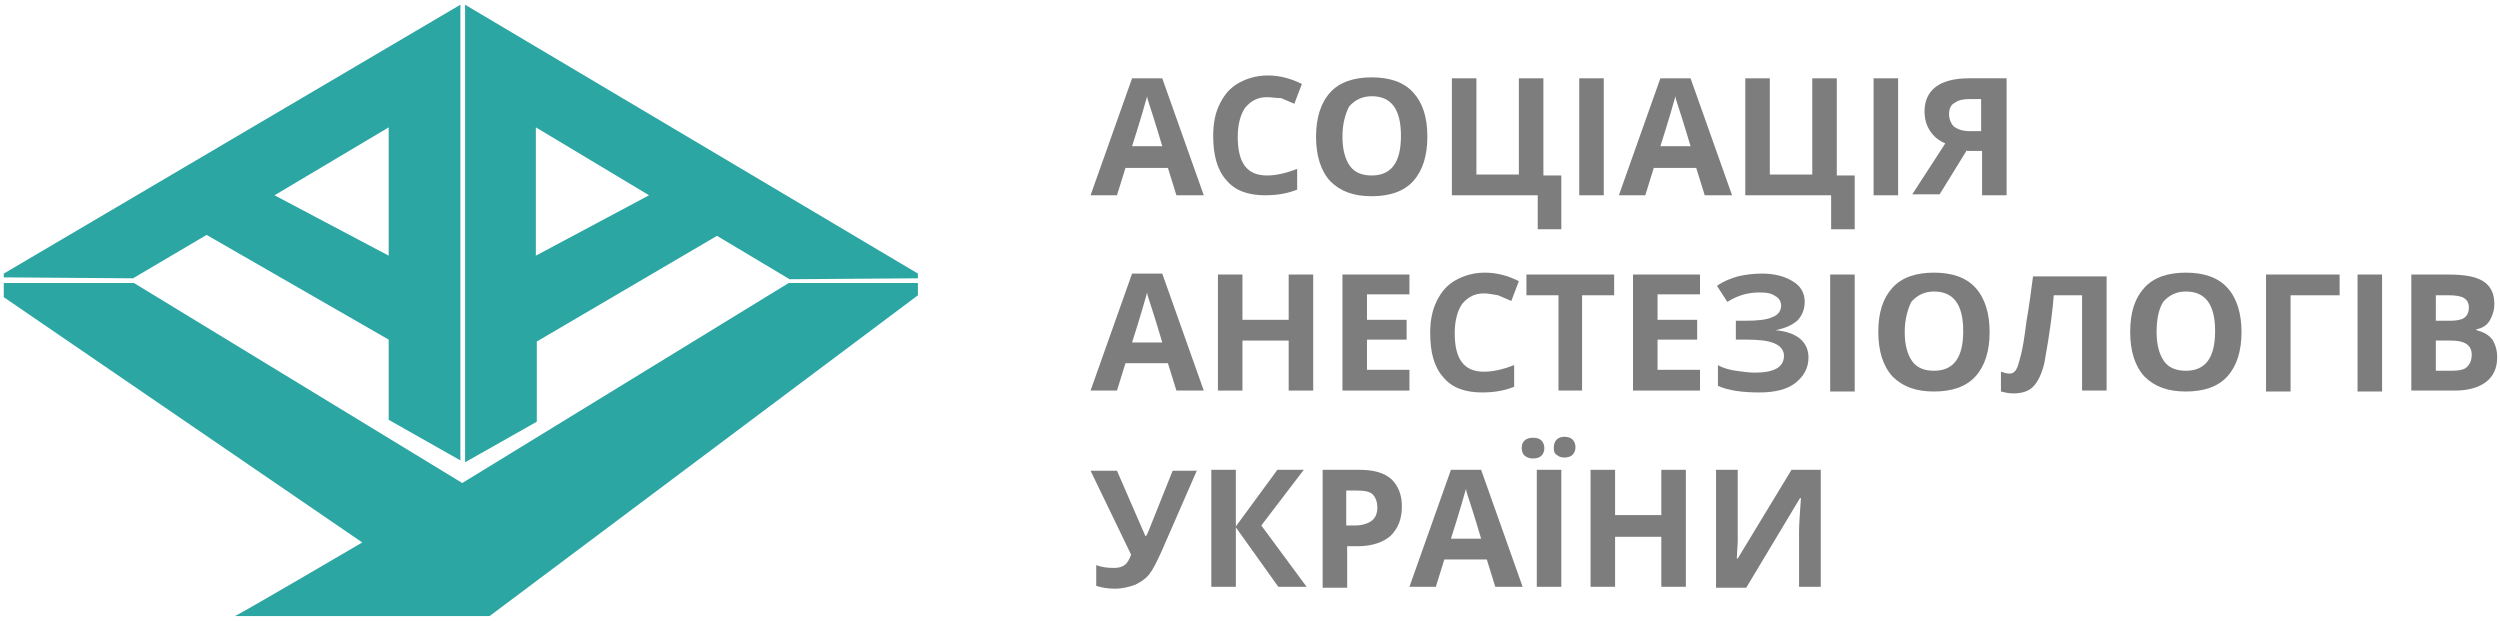 <?xml version="1.0" encoding="UTF-8"?> <!-- Generator: Adobe Illustrator 22.1.0, SVG Export Plug-In . SVG Version: 6.00 Build 0) --> <svg xmlns="http://www.w3.org/2000/svg" xmlns:xlink="http://www.w3.org/1999/xlink" id="Layer_1" x="0px" y="0px" viewBox="0 0 265 65.8" style="enable-background:new 0 0 265 65.8;" xml:space="preserve"> <style type="text/css"> .st0{fill:#7D7D7D;} .st1{fill:#2BA6A3;} </style> <g> <g> <path class="st0" d="M124.7,20.7l-0.9-2.9h-4.5l-0.9,2.9h-2.8l4.4-12.4h3.2l4.4,12.4H124.7z M123.2,15.5c-0.8-2.7-1.3-4.2-1.4-4.5 c-0.1-0.3-0.2-0.6-0.2-0.8c-0.2,0.7-0.7,2.5-1.6,5.3H123.2z"></path> <path class="st0" d="M134.3,10.3c-1,0-1.7,0.4-2.3,1.1c-0.5,0.7-0.8,1.8-0.8,3.1c0,2.8,1,4.1,3.1,4.1c0.9,0,1.9-0.2,3.2-0.7v2.2 c-1,0.4-2.1,0.6-3.4,0.6c-1.8,0-3.2-0.5-4.1-1.6c-1-1.1-1.4-2.7-1.4-4.7c0-1.3,0.2-2.4,0.7-3.4c0.5-1,1.1-1.7,2-2.2 c0.9-0.5,1.9-0.8,3.1-0.8c1.2,0,2.4,0.3,3.6,0.9l-0.8,2.1c-0.5-0.2-0.9-0.4-1.4-0.6C135.2,10.4,134.8,10.3,134.3,10.3z"></path> <path class="st0" d="M151.3,14.5c0,2-0.5,3.6-1.5,4.7c-1,1.1-2.5,1.6-4.4,1.6c-1.9,0-3.3-0.5-4.4-1.6c-1-1.1-1.5-2.7-1.5-4.7 s0.5-3.6,1.5-4.7c1-1.1,2.5-1.6,4.4-1.6c1.9,0,3.4,0.5,4.4,1.6C150.8,10.9,151.3,12.4,151.3,14.5z M142.3,14.5 c0,1.4,0.3,2.4,0.8,3.1c0.5,0.7,1.3,1,2.3,1c2.1,0,3.1-1.4,3.1-4.2c0-2.8-1-4.2-3.1-4.2c-1,0-1.8,0.4-2.4,1.1 C142.6,12.1,142.3,13.1,142.3,14.5z"></path> <path class="st0" d="M163.7,18.6h1.8v5.7H163v-3.6h-9.1V8.3h2.6v10.2h4.5V8.3h2.6V18.6z"></path> <path class="st0" d="M167.4,20.7V8.3h2.6v12.4H167.4z"></path> <path class="st0" d="M180.7,20.7l-0.9-2.9h-4.5l-0.9,2.9h-2.8l4.4-12.4h3.2l4.4,12.4H180.7z M179.2,15.5c-0.8-2.7-1.3-4.2-1.4-4.5 c-0.1-0.3-0.2-0.6-0.2-0.8c-0.2,0.7-0.7,2.5-1.6,5.3H179.2z"></path> <path class="st0" d="M194.8,18.6h1.8v5.7h-2.5v-3.6h-9.1V8.3h2.6v10.2h4.5V8.3h2.6V18.6z"></path> <path class="st0" d="M198.6,20.7V8.3h2.6v12.4H198.6z"></path> <path class="st0" d="M208.5,15.9l-2.9,4.7h-2.9l3.5-5.4c-0.7-0.3-1.2-0.7-1.6-1.3c-0.4-0.6-0.6-1.3-0.6-2.1c0-1.1,0.4-2,1.2-2.6 c0.8-0.6,2-0.9,3.5-0.9h4v12.4h-2.6v-4.7H208.5z M210.1,10.5h-1.3c-0.7,0-1.2,0.1-1.6,0.4c-0.4,0.2-0.6,0.6-0.6,1.2 c0,0.5,0.2,1,0.5,1.3c0.4,0.3,0.9,0.5,1.7,0.5h1.2V10.5z"></path> <path class="st0" d="M124.7,41.4l-0.9-2.9h-4.5l-0.9,2.9h-2.8l4.4-12.4h3.2l4.4,12.4H124.7z M123.2,36.3c-0.8-2.7-1.3-4.2-1.4-4.5 c-0.1-0.3-0.2-0.6-0.2-0.8c-0.2,0.7-0.7,2.5-1.6,5.3H123.2z"></path> <path class="st0" d="M139.2,41.4h-2.6v-5.3h-4.9v5.3h-2.6V29.1h2.6v4.8h4.9v-4.8h2.6V41.4z"></path> <path class="st0" d="M149.4,41.4h-7.1V29.1h7.1v2.1h-4.5v2.7h4.2v2.1h-4.2v3.2h4.5V41.4z"></path> <path class="st0" d="M157.3,31.1c-1,0-1.7,0.4-2.3,1.1c-0.5,0.7-0.8,1.8-0.8,3.1c0,2.8,1,4.1,3.1,4.1c0.9,0,1.9-0.2,3.2-0.7V41 c-1,0.4-2.1,0.6-3.4,0.6c-1.8,0-3.2-0.5-4.1-1.6c-1-1.1-1.4-2.7-1.4-4.7c0-1.3,0.2-2.4,0.7-3.4c0.5-1,1.1-1.7,2-2.2 c0.9-0.5,1.9-0.8,3.1-0.8c1.2,0,2.4,0.3,3.6,0.9l-0.8,2.1c-0.5-0.2-0.9-0.4-1.4-0.6C158.2,31.2,157.7,31.1,157.3,31.1z"></path> <path class="st0" d="M167.8,41.4h-2.6V31.3h-3.4v-2.2h9.3v2.2h-3.4V41.4z"></path> <path class="st0" d="M180.2,41.4h-7.1V29.1h7.1v2.1h-4.5v2.7h4.2v2.1h-4.2v3.2h4.5V41.4z"></path> <path class="st0" d="M191.3,32c0,0.8-0.3,1.5-0.8,2c-0.6,0.5-1.3,0.8-2.3,1V35c1.1,0.1,2,0.4,2.6,0.9s0.9,1.2,0.9,2 c0,1.1-0.5,2-1.4,2.7s-2.2,1-3.8,1c-1.8,0-3.3-0.2-4.4-0.7v-2.2c0.5,0.3,1.2,0.5,1.9,0.6c0.7,0.1,1.4,0.2,2,0.2 c2.1,0,3.1-0.6,3.1-1.8c0-0.5-0.3-1-1-1.3c-0.7-0.3-1.7-0.4-3-0.4H184v-2h1c1.3,0,2.3-0.1,2.9-0.4c0.6-0.2,0.9-0.7,0.9-1.2 c0-0.4-0.2-0.8-0.6-1c-0.4-0.3-0.9-0.4-1.7-0.4c-1.2,0-2.3,0.3-3.4,1l-1.1-1.7c0.7-0.5,1.5-0.8,2.2-1c0.8-0.2,1.7-0.3,2.6-0.3 c1.3,0,2.4,0.3,3.2,0.8C190.9,30.3,191.3,31.1,191.3,32z"></path> <path class="st0" d="M194,41.4V29.1h2.6v12.4H194z"></path> <path class="st0" d="M210.9,35.2c0,2-0.5,3.6-1.5,4.7c-1,1.1-2.5,1.6-4.4,1.6c-1.9,0-3.3-0.5-4.4-1.6c-1-1.1-1.5-2.7-1.5-4.7 c0-2.1,0.5-3.6,1.5-4.7c1-1.1,2.5-1.6,4.4-1.6c1.9,0,3.4,0.5,4.4,1.6C210.4,31.6,210.9,33.2,210.9,35.2z M201.9,35.2 c0,1.4,0.3,2.4,0.8,3.1c0.5,0.7,1.3,1,2.3,1c2.1,0,3.1-1.4,3.1-4.2c0-2.8-1-4.2-3.1-4.2c-1,0-1.8,0.4-2.4,1.1 C202.2,32.8,201.9,33.9,201.9,35.2z"></path> <path class="st0" d="M223.3,41.4h-2.6V31.3h-3l-0.1,1.1c-0.3,2.9-0.7,4.9-0.9,6.1c-0.3,1.2-0.7,2-1.2,2.5s-1.2,0.7-2.1,0.7 c-0.5,0-0.9-0.1-1.3-0.2v-2.1c0.3,0.1,0.6,0.2,0.9,0.2c0.3,0,0.5-0.1,0.7-0.4s0.3-0.8,0.5-1.5c0.2-0.7,0.4-2,0.6-3.6 c0.3-1.7,0.5-3.3,0.7-4.8h7.8V41.4z"></path> <path class="st0" d="M237.6,35.2c0,2-0.5,3.6-1.5,4.7c-1,1.1-2.5,1.6-4.4,1.6c-1.9,0-3.3-0.5-4.4-1.6c-1-1.1-1.5-2.7-1.5-4.7 c0-2.1,0.5-3.6,1.5-4.7s2.5-1.6,4.4-1.6c1.9,0,3.4,0.5,4.4,1.6C237.1,31.6,237.6,33.2,237.6,35.2z M228.6,35.2 c0,1.4,0.3,2.4,0.8,3.1c0.5,0.7,1.3,1,2.3,1c2.1,0,3.1-1.4,3.1-4.2c0-2.8-1-4.2-3.1-4.2c-1,0-1.8,0.4-2.4,1.1 C228.8,32.8,228.6,33.9,228.6,35.2z"></path> <path class="st0" d="M248,29.1v2.2h-5.2v10.2h-2.6V29.1H248z"></path> <path class="st0" d="M249.9,41.4V29.1h2.6v12.4H249.9z"></path> <path class="st0" d="M255.6,29.1h3.8c1.8,0,3,0.2,3.8,0.7c0.8,0.5,1.2,1.3,1.2,2.4c0,0.7-0.2,1.3-0.5,1.8 c-0.3,0.5-0.8,0.8-1.4,0.9V35c0.8,0.2,1.3,0.5,1.7,1c0.3,0.5,0.5,1.1,0.5,1.9c0,1.1-0.4,2-1.2,2.6s-1.9,0.9-3.3,0.9h-4.6V29.1z M258.2,34h1.5c0.7,0,1.2-0.1,1.5-0.3c0.3-0.2,0.5-0.6,0.5-1.1c0-0.5-0.2-0.8-0.5-1c-0.3-0.2-0.9-0.3-1.6-0.3h-1.4V34z M258.2,36.1v3.2h1.7c0.7,0,1.3-0.1,1.6-0.4c0.3-0.3,0.5-0.7,0.5-1.3c0-1-0.7-1.5-2.2-1.5H258.2z"></path> <path class="st0" d="M126.9,49.8l-3.8,8.7c-0.5,1.1-0.9,1.9-1.3,2.4c-0.4,0.5-0.9,0.8-1.5,1.1c-0.6,0.2-1.3,0.4-2.1,0.4 c-0.7,0-1.4-0.1-2-0.3v-2.2c0.5,0.2,1.1,0.3,1.9,0.3c0.5,0,0.8-0.1,1.1-0.3c0.3-0.2,0.5-0.6,0.7-1.1l-4.3-8.9h2.8l3,6.9h0.1 l0.2-0.4l2.6-6.5H126.9z"></path> <path class="st0" d="M138.5,62.2h-3l-4.5-6.3v6.3h-2.6V49.8h2.6v6l4.4-6h2.8l-4.5,5.9L138.5,62.2z"></path> <path class="st0" d="M148.6,53.7c0,1.3-0.4,2.3-1.2,3.1c-0.8,0.7-2,1.1-3.5,1.1h-1.1v4.4h-2.6V49.8h3.9c1.5,0,2.6,0.3,3.4,1 C148.2,51.5,148.6,52.4,148.6,53.7z M142.7,55.7h0.9c0.8,0,1.4-0.2,1.8-0.5c0.4-0.3,0.6-0.8,0.6-1.4c0-0.6-0.2-1.1-0.5-1.4 c-0.3-0.3-0.9-0.4-1.6-0.4h-1.2V55.7z"></path> <path class="st0" d="M158.5,62.2l-0.9-2.9h-4.5l-0.9,2.9h-2.8l4.4-12.4h3.2l4.4,12.4H158.5z M157,57.1c-0.8-2.7-1.3-4.2-1.4-4.5 c-0.1-0.3-0.2-0.6-0.2-0.8c-0.2,0.7-0.7,2.5-1.6,5.3H157z"></path> <path class="st0" d="M161.3,47.5c0-0.4,0.1-0.6,0.3-0.8c0.2-0.2,0.5-0.3,0.9-0.3c0.4,0,0.7,0.1,0.9,0.3c0.2,0.2,0.3,0.5,0.3,0.8 c0,0.3-0.1,0.6-0.3,0.8c-0.2,0.2-0.5,0.3-0.9,0.3c-0.4,0-0.6-0.1-0.9-0.3C161.4,48.1,161.3,47.8,161.3,47.5z M162.9,62.2V49.8h2.6 v12.4H162.9z M164.7,47.5c0-0.4,0.1-0.7,0.3-0.9c0.2-0.2,0.5-0.3,0.8-0.3c0.4,0,0.7,0.1,0.9,0.3c0.2,0.2,0.3,0.5,0.3,0.8 c0,0.3-0.1,0.6-0.3,0.8c-0.2,0.2-0.5,0.3-0.9,0.3c-0.3,0-0.6-0.1-0.8-0.3C164.8,48.1,164.7,47.9,164.7,47.5z"></path> <path class="st0" d="M178.7,62.2h-2.6v-5.3h-4.9v5.3h-2.6V49.8h2.6v4.8h4.9v-4.8h2.6V62.2z"></path> <path class="st0" d="M181.8,49.8h2.4v6l0,1.6l-0.1,1.8h0.1l5.7-9.4h3.1v12.4h-2.3v-5.9c0-0.8,0.1-2,0.2-3.5h-0.1l-5.7,9.5h-3.2 V49.8z"></path> </g> </g> <g> <path class="st1" d="M0.4,30h13.8L49,51.2L83.6,30h13.7v1.3l-45.4,34c0,0-27.2,0-27,0c0.2,0,13.5-7.8,13.5-7.8L0.4,31.5V30z"></path> <path class="st1" d="M0.4,29v0.4l13.7,0.1l7.8-4.6l19.3,11.1v8.5l7.6,4.3V0.5L0.4,29z M29.1,20.7L29.1,20.7l12.1-7.2v13.6 L29.1,20.7z"></path> <path class="st1" d="M49.3,0.5v48.5l7.6-4.3v-8.5L76,25l7.7,4.6l13.6-0.1V29L49.3,0.5z M68.8,20.7l-12,6.4V13.5L68.8,20.7 L68.8,20.7z"></path> </g> </svg> 